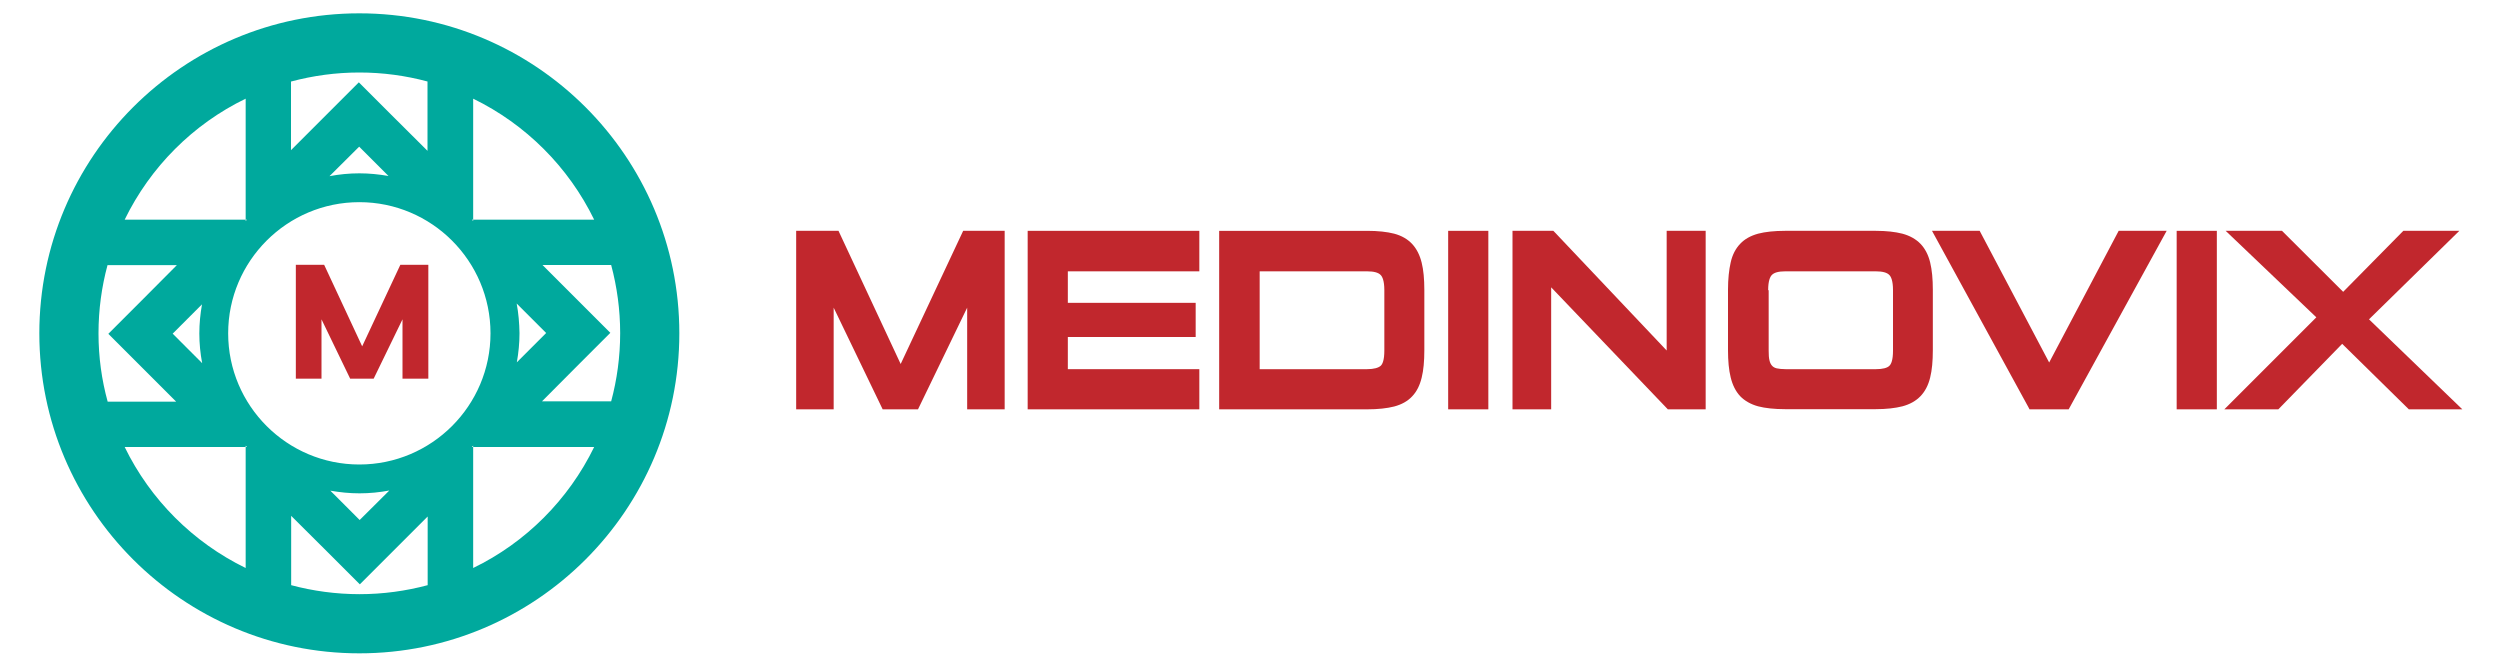 <?xml version="1.0" encoding="utf-8"?>
<!-- Generator: Adobe Illustrator 21.0.0, SVG Export Plug-In . SVG Version: 6.00 Build 0)  -->
<svg version="1.1" id="Layer_1" xmlns="http://www.w3.org/2000/svg" xmlns:xlink="http://www.w3.org/1999/xlink" x="0px" y="0px"
	 viewBox="0 0 1500 400" style="enable-background:new 0 0 1500 400;" xml:space="preserve">
<style type="text/css">
	.st0{fill:#00A99D;}
	.st1{fill:#C1272D;}
</style>
<g>
	<g>
		<g>
			<g>
				<path class="st0" d="M215.6,8c-105.9,0-192,86.1-192,192s86.1,192,192,192s192-86.1,192-192S321.5,8,215.6,8z M283.9,131.8V59.2
					c31.6,15.4,57.2,41,72.6,72.6H283.9v0.8c-0.3-0.3-0.5-0.5-0.8-0.8H283.9z M310,182.1l17.7,17.7l-16.5,16.5l-1.1,1.1
					c1-5.7,1.6-11.5,1.6-17.5C311.6,193.9,311.1,187.9,310,182.1z M174.7,48.9c13.1-3.5,26.8-5.4,40.9-5.4s27.9,1.9,40.9,5.4v41.6
					l-21.9-21.8l-19.3-19.3l-40.7,40.7V48.9z M233.1,105.6c-5.7-1-11.5-1.6-17.5-1.6c-6.1,0-12.1,0.6-17.9,1.7L215.5,88l16.5,16.5
					L233.1,105.6z M147.4,59.2v72.6h0.8c-0.3,0.3-0.5,0.5-0.8,0.8v-0.8H74.8C90.2,100.2,115.8,74.5,147.4,59.2z M121.3,217.9
					l-17.7-17.7l16.5-16.5l1.1-1.1c-1,5.7-1.6,11.5-1.6,17.5C119.6,206.1,120.2,212.1,121.3,217.9z M59.1,200
					c0-14.2,1.9-27.9,5.4-40.9h41.6l-21.8,21.9l-19.3,19.3l19.2,19.2l21.5,21.5H64.6C61,227.9,59.1,214.2,59.1,200z M147.4,268.2
					v72.6c-31.6-15.4-57.2-41-72.6-72.6H147.4v-0.8c0.3,0.3,0.5,0.5,0.8,0.8H147.4z M136.9,200c0-43.4,35.3-78.7,78.7-78.7
					s78.7,35.3,78.7,78.7s-35.3,78.7-78.7,78.7S136.9,243.4,136.9,200z M233.6,294.3L215.8,312l-16.5-16.5l-1.1-1.1
					c5.7,1,11.5,1.6,17.5,1.6C221.8,296,227.8,295.4,233.6,294.3z M174.7,351.1v-41.6l21.9,21.8l19.3,19.3l19.2-19.2l21.5-21.5v41.2
					c-13.1,3.5-26.8,5.4-40.9,5.4S187.8,354.6,174.7,351.1z M283.9,340.8v-72.6h-0.8c0.3-0.3,0.5-0.5,0.8-0.8v0.8h72.6
					C341.1,299.8,315.5,325.5,283.9,340.8z M325.1,240.9l21.8-21.9l19.3-19.3l-40.7-40.7h41.2c3.5,13.1,5.4,26.8,5.4,40.9
					s-1.9,27.9-5.4,40.9H325.1z"/>
			</g>
		</g>
	</g>
</g>
<g>
	<g>
		<polygon class="st1" points="257,158.9 257,227.2 241.5,227.2 241.5,191.6 224.2,227.2 210.1,227.2 192.9,191.6 192.9,227.2 
			177.5,227.2 177.5,158.9 194.5,158.9 217.3,207.8 240.2,158.9 		"/>
	</g>
</g>
<g>
	<g>
		<polygon class="st1" points="602.8,138.5 602.8,245.6 580.3,245.6 580.3,184.6 550.8,245.6 529.6,245.6 500.2,184.6 500.2,245.6 
			477.7,245.6 477.7,138.5 503.1,138.5 540.4,218.4 577.9,138.5 		"/>
	</g>
	<g>
		<polygon class="st1" points="640.7,162.8 640.7,181.7 717.4,181.7 717.4,202.2 640.7,202.2 640.7,221.5 719.6,221.5 719.6,245.6 
			616.6,245.6 616.6,138.5 719.6,138.5 719.6,162.8 		"/>
	</g>
	<g>
		<path class="st1" d="M853,157.6c-1.1-4.5-3-8.3-5.7-11.2c-2.7-2.9-6.3-5-10.8-6.2c-4.3-1.1-9.7-1.7-16.2-1.7h-88.8v107.1h88.8
			c6.4,0,11.9-0.6,16.2-1.7c4.5-1.2,8.1-3.2,10.8-6.1c2.7-2.8,4.6-6.6,5.7-11.2c1.1-4.4,1.6-9.9,1.6-16.4v-36.3
			C854.6,167.5,854.1,162,853,157.6z M820.3,221.5h-64.5v-58.7h64.5c3.9,0,6.7,0.7,8.1,2.2c1,1,2.2,3.4,2.2,9.1v36.3
			c0,5.7-1.1,8-2.1,9C827.1,220.7,824.3,221.5,820.3,221.5z"/>
	</g>
	<g>
		<rect x="868.9" y="138.5" class="st1" width="24.1" height="107.1"/>
	</g>
	<g>
		<polygon class="st1" points="1023.4,138.5 1023.4,245.6 1000.7,245.6 930.7,172.4 930.7,245.6 907.5,245.6 907.5,138.5 932,138.5 
			932.6,139.1 1000,210.3 1000,138.5 		"/>
	</g>
	<g>
		<path class="st1" d="M1158.1,157.5c-1.1-4.6-3.1-8.4-5.8-11.2c-2.7-2.8-6.4-4.9-10.9-6.1c-4.3-1.1-9.6-1.7-15.9-1.7h-54.5
			c-6.4,0-11.9,0.6-16.1,1.7c-4.4,1.2-8.1,3.2-10.8,6.1c-2.7,2.8-4.7,6.6-5.7,11.2c-1,4.4-1.6,9.9-1.6,16.3v36.3
			c0,6.4,0.5,11.9,1.6,16.3c1.1,4.6,3,8.4,5.7,11.3c2.7,2.8,6.4,4.9,10.8,6.1c4.2,1.1,9.7,1.7,16.1,1.7h54.5
			c6.2,0,11.6-0.6,15.9-1.7c4.5-1.2,8.1-3.2,10.9-6.1c2.7-2.8,4.7-6.6,5.8-11.2c1.1-4.4,1.6-9.9,1.6-16.4v-36.3
			C1159.7,167.5,1159.2,162,1158.1,157.5z M1060.9,174.1c0-5.7,1.2-8.1,2.2-9.1c1.4-1.5,4.1-2.2,8.1-2.2h54.3c3.9,0,6.7,0.7,8.1,2.2
			c1,1,2.2,3.4,2.2,9.1v36.3c0,5.7-1.1,8-2.1,9c-1.3,1.4-4.2,2.1-8.1,2.1h-54.3c-2.1,0-3.9-0.2-5.3-0.5c-1.2-0.3-2.1-0.8-2.8-1.6
			c-0.7-0.8-1.2-1.8-1.5-3.1c-0.4-1.5-0.5-3.5-0.5-5.9V174.1z"/>
	</g>
	<g>
		<polygon class="st1" points="1300,138.5 1241.2,245.6 1217.7,245.6 1217.2,244.6 1159.2,138.5 1187.8,138.5 1229.5,217.5 
			1271.2,138.5 		"/>
	</g>
	<g>
		<rect x="1306" y="138.5" class="st1" width="24.1" height="107.1"/>
	</g>
	<g>
		<polygon class="st1" points="1477.4,245.6 1445.3,245.6 1405.3,206.3 1367,245.6 1334.6,245.6 1389.8,190.4 1335.4,138.5 
			1369.2,138.5 1405.9,175.1 1442,138.5 1475.6,138.5 1421.4,191.6 		"/>
	</g>
</g>
</svg>
